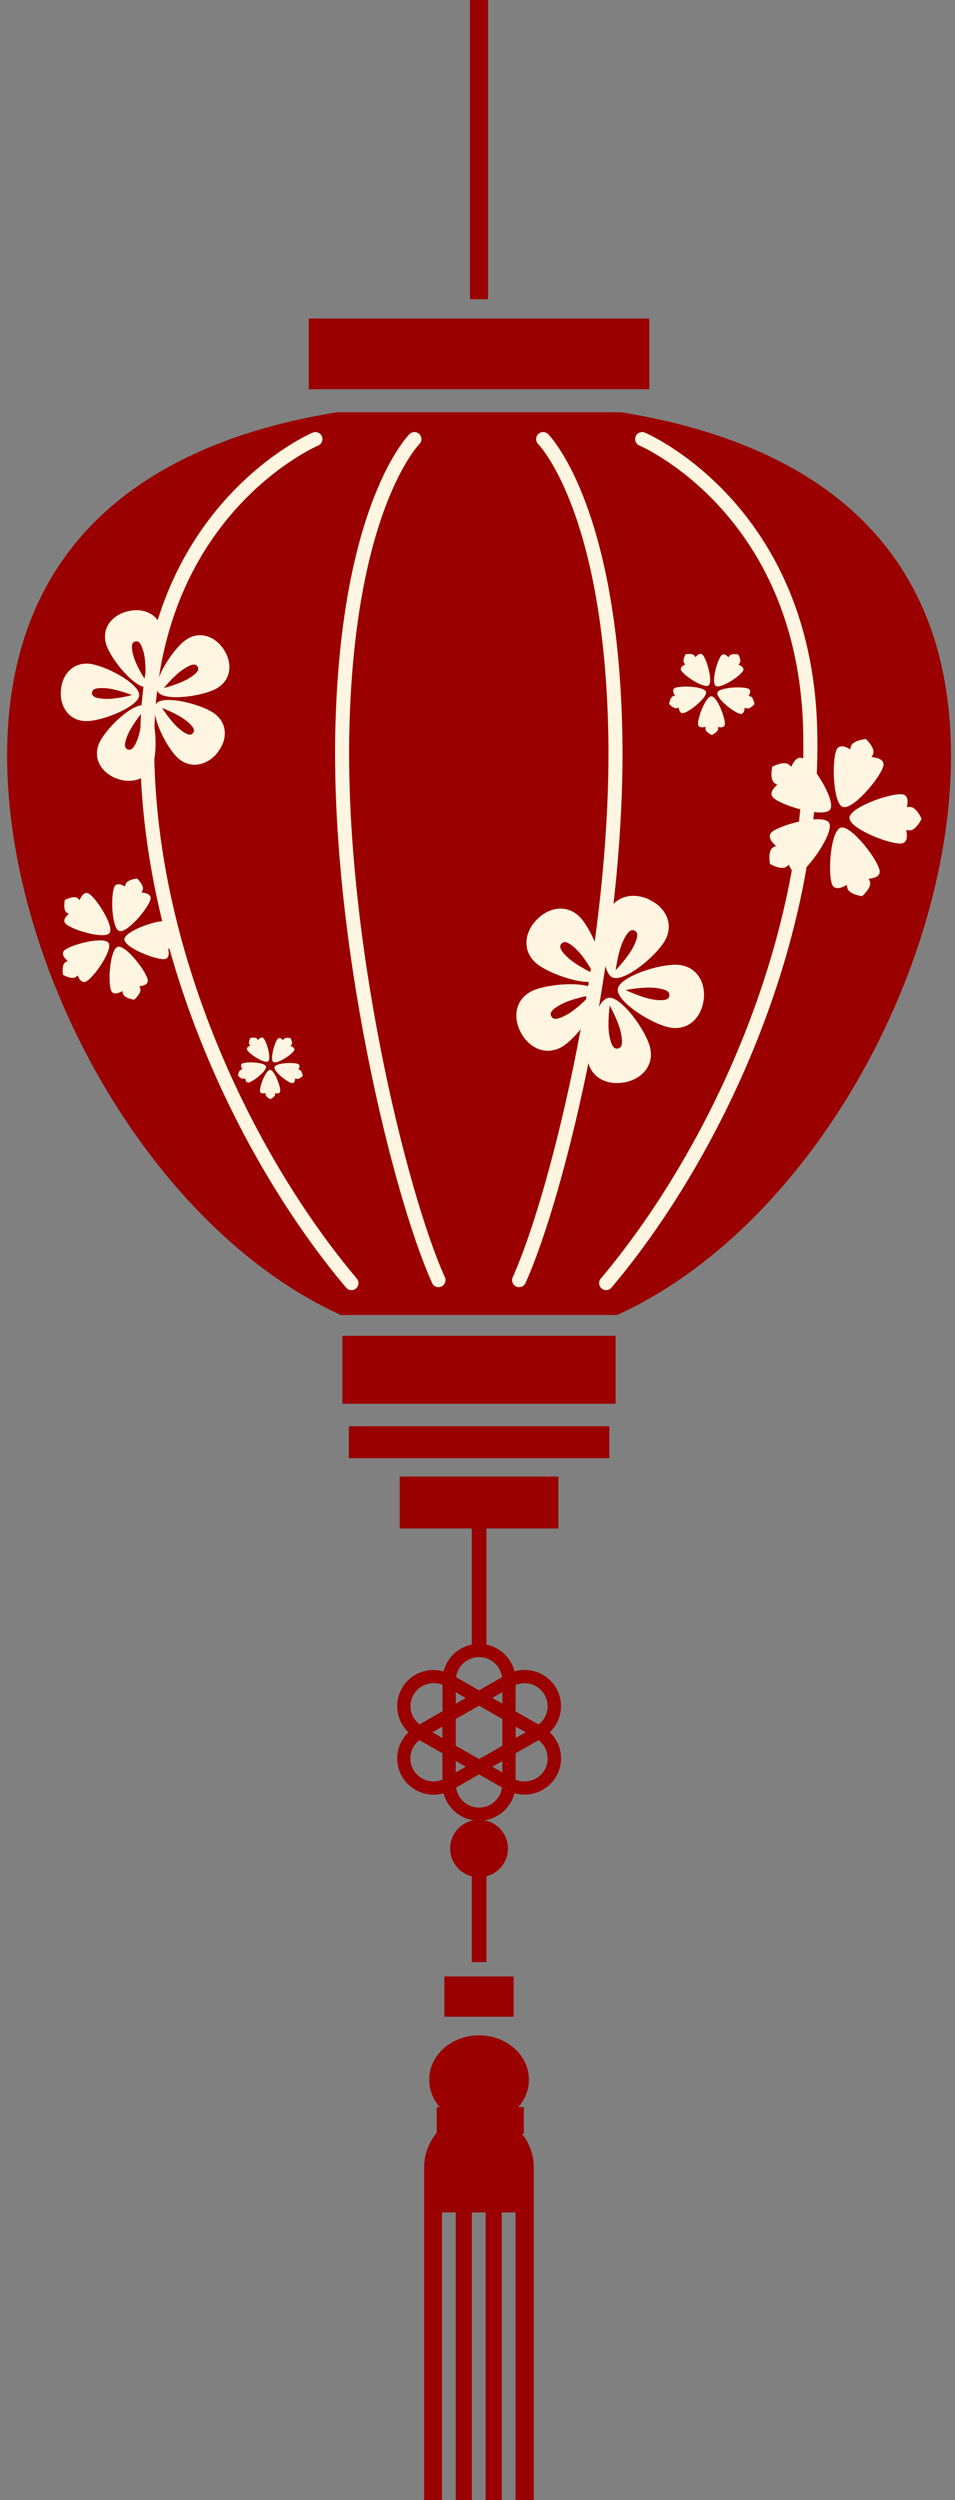 <svg width="68" height="178" viewBox="0 0 68 178" fill="none" xmlns="http://www.w3.org/2000/svg">
<rect x="0" y="0" width="68" height="178" fill="#808080" stroke="none"/>
<g id="frame" clip-path="url(#clip0_4426_2347)">
<path id="Vector" d="M43.833 95.106H24.379V99.945H43.833V95.106Z" fill="#9A0000"/>
<path id="Vector_2" d="M46.232 22.68H21.987V27.715H46.232V22.68Z" fill="#9A0000"/>
<path id="Vector_3" d="M43.386 101.547H24.839V103.819H43.386V101.547Z" fill="#9A0000"/>
<path id="Vector_4" d="M34.753 0H33.465V21.305H34.753V0Z" fill="#9A0000"/>
<path id="Vector_5" d="M39.145 123.338C39.479 123.018 39.73 122.614 39.855 122.152C40.034 121.481 39.945 120.782 39.599 120.189C38.99 119.139 37.755 118.682 36.634 118.996C36.347 117.875 35.327 117.039 34.11 117.039C32.893 117.039 31.867 117.875 31.587 119.002C31.139 118.878 30.668 118.866 30.209 118.984C29.535 119.162 28.974 119.589 28.628 120.189C28.282 120.788 28.192 121.481 28.371 122.152C28.497 122.614 28.747 123.012 29.081 123.338C28.747 123.658 28.497 124.062 28.371 124.524C28.192 125.194 28.282 125.894 28.628 126.487C28.974 127.086 29.535 127.513 30.209 127.691C30.435 127.751 30.662 127.78 30.889 127.78C31.127 127.78 31.36 127.745 31.587 127.68C31.873 128.801 32.893 129.631 34.11 129.631C35.327 129.631 36.347 128.801 36.634 127.674C36.866 127.739 37.099 127.774 37.338 127.774C38.239 127.774 39.115 127.312 39.599 126.481C39.945 125.882 40.04 125.188 39.855 124.518C39.73 124.056 39.479 123.658 39.145 123.332V123.338ZM37.338 119.839C37.91 119.839 38.471 120.135 38.775 120.663C38.996 121.043 39.056 121.487 38.937 121.914C38.841 122.27 38.632 122.567 38.346 122.786L36.711 121.849V119.963C36.914 119.88 37.123 119.844 37.332 119.844L37.338 119.839ZM35.769 126.197L35.059 125.788L35.769 125.378V126.197ZM34.11 125.242L32.452 124.293V122.389L34.11 121.44L35.769 122.395V124.299L34.11 125.248V125.242ZM32.452 125.378L33.162 125.788L32.452 126.197V125.378ZM31.503 123.747L30.793 123.338L31.503 122.929V123.747ZM32.452 120.485L33.162 120.894L32.452 121.304V120.485ZM35.769 121.298L35.059 120.888L35.769 120.479V121.298ZM36.717 122.929L37.427 123.338L36.717 123.747V122.929ZM34.11 117.982C34.945 117.982 35.638 118.605 35.745 119.412L34.11 120.349L32.476 119.412C32.583 118.605 33.275 117.982 34.11 117.982ZM29.445 120.657C29.666 120.277 30.024 120.005 30.453 119.892C30.596 119.856 30.745 119.833 30.889 119.833C31.104 119.833 31.312 119.874 31.509 119.951V121.837L29.875 122.774C29.588 122.555 29.379 122.258 29.284 121.903C29.171 121.476 29.224 121.031 29.445 120.651V120.657ZM30.447 126.784C30.018 126.671 29.66 126.398 29.439 126.019C29.218 125.639 29.159 125.194 29.278 124.767C29.373 124.411 29.582 124.115 29.869 123.895L31.503 124.833V126.713C31.169 126.849 30.805 126.879 30.447 126.784ZM34.11 128.7C33.269 128.7 32.583 128.077 32.476 127.27L34.11 126.333L35.745 127.27C35.638 128.077 34.945 128.7 34.11 128.7ZM38.775 126.019C38.358 126.742 37.469 127.021 36.711 126.713V124.833L38.346 123.895C38.632 124.115 38.841 124.411 38.937 124.767C39.05 125.194 38.996 125.639 38.775 126.019Z" fill="#9A0000"/>
<path id="Vector_6" d="M34.635 131.547H33.591V139.696H34.635V131.547Z" fill="#9A0000"/>
<path id="Vector_7" d="M34.635 108.457H33.591V117.294H34.635V108.457Z" fill="#9A0000"/>
<path id="Vector_8" d="M36.573 140.723H31.64V143.587H36.573V140.723Z" fill="#9A0000"/>
<path id="Vector_9" d="M36.168 131.613C36.168 132.74 35.249 133.659 34.11 133.659C32.971 133.659 32.052 132.746 32.052 131.613C32.052 130.48 32.971 129.566 34.11 129.566C35.249 129.566 36.168 130.48 36.168 131.613Z" fill="#9A0000"/>
<path id="Vector_10" d="M37.66 148.075C37.66 149.819 36.073 151.237 34.11 151.237C32.147 151.237 30.561 149.825 30.561 148.075C30.561 146.326 32.147 144.914 34.11 144.914C36.073 144.914 37.66 146.326 37.66 148.075Z" fill="#9A0000"/>
<path id="Vector_11" d="M34.11 150.434C31.962 150.434 30.202 152.183 30.202 154.318V178.002H31.467V157.521H32.451V178.002H33.597V157.521H34.581V178.002H35.726V157.521H36.711V178.002H38.005V154.318C38.005 152.183 36.245 150.434 34.098 150.434H34.11Z" fill="#9A0000"/>
<path id="Vector_12" d="M39.759 105.129H28.46V108.824H39.759V105.129Z" fill="#9A0000"/>
<path id="Vector_13" d="M37.296 150.027H31.098V151.908H37.296V150.027Z" fill="#9A0000"/>
<path id="Vector_14" d="M43.941 93.627C57.698 87.358 67.715 68.966 67.715 53.812C67.715 38.658 57.842 31.552 44.228 29.352H23.992C10.378 31.552 0.505 38.764 0.505 53.812C0.505 68.859 10.515 87.352 24.272 93.627H43.941Z" fill="#9A0000"/>
<path id="Vector_15" d="M29.509 31.262C29.509 31.262 24.808 35.935 24.385 51.647C23.973 66.73 28.442 84.986 31.222 91.143" stroke="#FFF5E0" stroke-linecap="round" stroke-linejoin="round"/>
<path id="Vector_16" d="M22.459 31.262C22.459 31.262 10.927 36.143 10.497 51.861C10.086 66.944 17.334 82.228 25.024 91.356" stroke="#FFF5E0" stroke-linecap="round" stroke-linejoin="round"/>
<path id="Vector_17" d="M38.674 31.262C38.674 31.262 43.375 35.935 43.799 51.647C44.21 66.73 39.742 84.986 36.962 91.143" stroke="#FFF5E0" stroke-linecap="round" stroke-linejoin="round"/>
<path id="Vector_18" d="M45.724 31.262C45.724 31.262 57.256 36.143 57.686 51.861C58.097 66.944 50.849 82.228 43.159 91.356" stroke="#FFF5E0" stroke-linecap="round" stroke-linejoin="round"/>
<path id="Vector_19" d="M62.059 53.892C62.107 53.827 62.143 53.756 62.173 53.679C62.328 53.246 61.66 52.617 61.66 52.617C61.66 52.617 60.747 52.694 60.592 53.127C60.568 53.198 60.55 53.276 60.55 53.353C60.15 53.115 59.703 52.985 59.536 53.453C59.214 54.367 59.339 57.22 60.007 57.451C60.699 57.688 62.555 55.529 62.877 54.616C63.05 54.118 62.555 53.952 62.065 53.898L62.059 53.892Z" fill="#FFF5E0"/>
<path id="Vector_20" d="M56.338 54.602C56.29 54.537 56.236 54.478 56.165 54.43C55.795 54.151 54.989 54.59 54.989 54.59C54.989 54.59 54.781 55.48 55.151 55.759C55.21 55.806 55.282 55.842 55.347 55.871C54.995 56.174 54.733 56.559 55.133 56.862C55.908 57.449 58.67 58.214 59.1 57.651C59.541 57.07 58.05 54.65 57.268 54.062C56.845 53.742 56.535 54.157 56.332 54.608L56.338 54.602Z" fill="#FFF5E0"/>
<path id="Vector_21" d="M55.253 60.237C55.175 60.261 55.104 60.296 55.032 60.344C54.65 60.605 54.823 61.506 54.823 61.506C54.823 61.506 55.611 61.981 55.993 61.714C56.058 61.672 56.112 61.619 56.16 61.559C56.339 61.986 56.625 62.354 57.042 62.07C57.842 61.518 59.429 59.14 59.023 58.564C58.606 57.965 55.825 58.63 55.026 59.187C54.591 59.489 54.889 59.917 55.259 60.237H55.253Z" fill="#FFF5E0"/>
<path id="Vector_22" d="M60.306 63.008C60.306 63.085 60.318 63.168 60.342 63.251C60.473 63.69 61.386 63.808 61.386 63.808C61.386 63.808 62.078 63.209 61.947 62.77C61.923 62.693 61.893 62.628 61.852 62.563C62.317 62.521 62.758 62.367 62.609 61.886C62.329 60.955 60.545 58.725 59.865 58.927C59.167 59.135 58.94 61.97 59.221 62.901C59.376 63.405 59.877 63.251 60.3 63.008H60.306Z" fill="#FFF5E0"/>
<path id="Vector_23" d="M64.517 59.08C64.595 59.104 64.672 59.121 64.762 59.121C65.227 59.133 65.621 58.303 65.621 58.303C65.621 58.303 65.263 57.461 64.798 57.449C64.72 57.449 64.643 57.455 64.571 57.473C64.678 57.022 64.66 56.553 64.159 56.547C63.181 56.524 60.496 57.52 60.484 58.226C60.467 58.955 63.109 60.041 64.088 60.059C64.619 60.07 64.625 59.548 64.523 59.074L64.517 59.08Z" fill="#FFF5E0"/>
<path id="Vector_24" d="M46.238 64.049C45.105 63.515 43.858 63.77 43.321 64.897C42.784 66.024 42.772 69.203 43.595 69.589C44.443 69.986 46.883 67.958 47.419 66.831C47.956 65.704 47.366 64.589 46.232 64.055L46.238 64.049ZM43.84 69.085C43.84 69.085 44.001 67.774 44.371 66.991C44.741 66.214 44.974 66.166 45.182 66.261C45.391 66.362 45.505 66.57 45.129 67.347C44.759 68.124 43.834 69.079 43.834 69.079L43.84 69.085Z" fill="#FFF5E0"/>
<path id="Vector_25" d="M38.196 65.498C37.337 66.405 37.194 67.662 38.107 68.517C39.02 69.371 42.056 70.361 42.683 69.703C43.327 69.027 42.134 66.085 41.227 65.231C40.32 64.377 39.061 64.59 38.202 65.498H38.196ZM42.271 69.323C42.271 69.323 41.066 68.766 40.434 68.178C39.801 67.585 39.831 67.354 39.986 67.182C40.147 67.016 40.38 66.975 41.012 67.568C41.645 68.161 42.271 69.323 42.271 69.323Z" fill="#FFF5E0"/>
<path id="Vector_26" d="M37.099 73.545C37.701 74.636 38.859 75.158 39.956 74.565C41.054 73.972 42.945 71.404 42.51 70.609C42.062 69.79 38.883 70.01 37.785 70.609C36.687 71.208 36.502 72.46 37.105 73.551L37.099 73.545ZM42.014 70.87C42.014 70.87 41.108 71.837 40.35 72.252C39.592 72.667 39.372 72.566 39.258 72.365C39.145 72.163 39.181 71.926 39.944 71.516C40.702 71.101 42.014 70.87 42.014 70.87Z" fill="#FFF5E0"/>
<path id="Vector_27" d="M44.455 77.069C45.684 76.838 46.542 75.906 46.31 74.679C46.077 73.457 44.21 70.877 43.315 71.043C42.39 71.215 41.621 74.287 41.853 75.509C42.086 76.731 43.226 77.294 44.455 77.063V77.069ZM43.416 71.594C43.416 71.594 44.067 72.751 44.222 73.593C44.383 74.441 44.222 74.613 43.995 74.655C43.769 74.696 43.554 74.59 43.393 73.747C43.232 72.905 43.416 71.588 43.416 71.588V71.594Z" fill="#FFF5E0"/>
<path id="Vector_28" d="M50.104 71.202C50.265 69.968 49.639 68.865 48.392 68.705C47.151 68.545 44.108 69.517 43.989 70.413C43.87 71.338 46.566 73.017 47.813 73.177C49.054 73.337 49.943 72.43 50.104 71.196V71.202ZM44.544 70.49C44.544 70.49 45.85 70.235 46.71 70.342C47.569 70.455 47.688 70.656 47.658 70.888C47.628 71.119 47.461 71.285 46.602 71.178C45.743 71.066 44.544 70.49 44.544 70.49Z" fill="#FFF5E0"/>
<path id="Vector_29" d="M10.074 63.535C10.109 63.488 10.139 63.429 10.163 63.369C10.282 63.031 9.763 62.551 9.763 62.551C9.763 62.551 9.059 62.61 8.94 62.948C8.922 63.008 8.91 63.061 8.904 63.12C8.6 62.936 8.248 62.836 8.123 63.197C7.872 63.903 7.968 66.098 8.487 66.281C9.018 66.465 10.45 64.799 10.7 64.093C10.837 63.707 10.455 63.577 10.074 63.541V63.535Z" fill="#FFF5E0"/>
<path id="Vector_30" d="M5.659 64.087C5.624 64.04 5.582 63.992 5.528 63.95C5.242 63.737 4.621 64.075 4.621 64.075C4.621 64.075 4.46 64.763 4.747 64.977C4.794 65.012 4.848 65.042 4.902 65.06C4.633 65.291 4.424 65.588 4.735 65.825C5.331 66.275 7.461 66.869 7.795 66.436C8.135 65.991 6.984 64.123 6.387 63.666C6.059 63.417 5.82 63.743 5.665 64.087H5.659Z" fill="#FFF5E0"/>
<path id="Vector_31" d="M4.818 68.428C4.759 68.446 4.699 68.475 4.651 68.511C4.359 68.713 4.49 69.407 4.49 69.407C4.49 69.407 5.099 69.768 5.391 69.567C5.439 69.531 5.481 69.49 5.522 69.448C5.66 69.774 5.88 70.059 6.202 69.84C6.823 69.413 8.046 67.58 7.73 67.135C7.408 66.672 5.266 67.188 4.645 67.615C4.311 67.847 4.544 68.179 4.824 68.428H4.818Z" fill="#FFF5E0"/>
<path id="Vector_32" d="M8.72 70.561C8.72 70.621 8.726 70.686 8.75 70.745C8.851 71.084 9.555 71.178 9.555 71.178C9.555 71.178 10.092 70.716 9.99 70.378C9.973 70.318 9.949 70.265 9.919 70.218C10.277 70.188 10.617 70.063 10.504 69.696C10.289 68.978 8.911 67.258 8.386 67.412C7.849 67.572 7.676 69.761 7.891 70.472C8.01 70.864 8.398 70.745 8.72 70.556V70.561Z" fill="#FFF5E0"/>
<path id="Vector_33" d="M11.966 67.54C12.025 67.557 12.085 67.569 12.151 67.569C12.508 67.575 12.813 66.941 12.813 66.941C12.813 66.941 12.538 66.294 12.18 66.282C12.121 66.282 12.061 66.288 12.007 66.3C12.091 65.95 12.079 65.594 11.691 65.582C10.94 65.564 8.869 66.336 8.857 66.875C8.846 67.433 10.88 68.275 11.637 68.293C12.049 68.299 12.055 67.901 11.972 67.534L11.966 67.54Z" fill="#FFF5E0"/>
<path id="Vector_34" d="M9.065 43.527C7.967 43.812 7.252 44.713 7.538 45.804C7.824 46.896 9.68 49.114 10.479 48.906C11.302 48.693 11.809 45.864 11.517 44.772C11.231 43.681 10.163 43.242 9.065 43.533V43.527ZM10.348 48.414C10.348 48.414 9.686 47.412 9.489 46.653C9.292 45.899 9.423 45.727 9.626 45.674C9.829 45.62 10.032 45.704 10.229 46.457C10.425 47.21 10.348 48.408 10.348 48.408V48.414Z" fill="#FFF5E0"/>
<path id="Vector_35" d="M4.329 49.193C4.263 50.32 4.902 51.275 6.035 51.34C7.169 51.405 9.859 50.332 9.913 49.513C9.96 48.671 7.413 47.319 6.28 47.253C5.146 47.188 4.4 48.06 4.335 49.193H4.329ZM9.4 49.489C9.4 49.489 8.236 49.804 7.449 49.756C6.661 49.709 6.542 49.531 6.554 49.323C6.566 49.116 6.709 48.95 7.491 48.997C8.278 49.045 9.394 49.489 9.394 49.489H9.4Z" fill="#FFF5E0"/>
<path id="Vector_36" d="M8.285 55.421C9.34 55.83 10.456 55.522 10.868 54.472C11.279 53.422 11.088 50.545 10.319 50.243C9.525 49.935 7.449 51.927 7.032 52.983C6.62 54.033 7.223 55.012 8.285 55.421ZM10.134 50.718C10.134 50.718 10.074 51.916 9.788 52.645C9.502 53.375 9.293 53.434 9.096 53.357C8.899 53.28 8.786 53.096 9.072 52.372C9.358 51.649 10.134 50.723 10.134 50.723V50.718Z" fill="#FFF5E0"/>
<path id="Vector_37" d="M15.462 53.606C16.184 52.734 16.231 51.59 15.354 50.872C14.477 50.154 11.662 49.448 11.143 50.083C10.606 50.736 11.864 53.321 12.747 54.039C13.63 54.757 14.746 54.484 15.468 53.612L15.462 53.606ZM11.536 50.403C11.536 50.403 12.664 50.83 13.272 51.323C13.881 51.821 13.875 52.034 13.738 52.194C13.606 52.355 13.392 52.408 12.789 51.91C12.181 51.412 11.536 50.397 11.536 50.397V50.403Z" fill="#FFF5E0"/>
<path id="Vector_38" d="M15.944 46.258C15.329 45.309 14.249 44.906 13.295 45.517C12.34 46.128 10.795 48.566 11.237 49.26C11.696 49.971 14.56 49.574 15.514 48.963C16.469 48.352 16.558 47.207 15.944 46.258ZM11.666 48.987C11.666 48.987 12.424 48.05 13.086 47.628C13.748 47.207 13.951 47.279 14.065 47.456C14.178 47.634 14.16 47.848 13.498 48.269C12.836 48.69 11.666 48.987 11.666 48.987Z" fill="#FFF5E0"/>
<path id="Vector_39" d="M52.574 47.319C52.609 47.295 52.639 47.26 52.669 47.224C52.818 47.023 52.568 46.596 52.568 46.596C52.568 46.596 52.084 46.495 51.935 46.696C51.911 46.732 51.894 46.767 51.876 46.803C51.709 46.619 51.494 46.483 51.339 46.696C51.028 47.117 50.647 48.606 50.957 48.832C51.273 49.063 52.574 48.233 52.878 47.811C53.045 47.58 52.818 47.42 52.574 47.319Z" fill="#FFF5E0"/>
<path id="Vector_40" d="M49.508 46.803C49.496 46.762 49.473 46.726 49.449 46.685C49.3 46.483 48.816 46.584 48.816 46.584C48.816 46.584 48.572 47.011 48.715 47.213C48.739 47.248 48.769 47.278 48.798 47.302C48.572 47.403 48.375 47.563 48.53 47.782C48.84 48.203 50.147 49.028 50.451 48.802C50.767 48.571 50.379 47.088 50.069 46.667C49.902 46.436 49.675 46.602 49.502 46.803H49.508Z" fill="#FFF5E0"/>
<path id="Vector_41" d="M48.07 49.541C48.028 49.541 47.981 49.547 47.939 49.565C47.7 49.642 47.647 50.129 47.647 50.129C47.647 50.129 47.981 50.496 48.213 50.419C48.255 50.407 48.291 50.39 48.327 50.366C48.356 50.615 48.446 50.846 48.702 50.763C49.203 50.603 50.391 49.619 50.271 49.257C50.152 48.883 48.613 48.8 48.112 48.96C47.837 49.049 47.927 49.316 48.064 49.541H48.07Z" fill="#FFF5E0"/>
<path id="Vector_42" d="M50.247 51.749C50.235 51.79 50.229 51.832 50.229 51.879C50.229 52.129 50.682 52.33 50.682 52.33C50.682 52.33 51.136 52.129 51.136 51.879C51.136 51.838 51.13 51.796 51.118 51.761C51.363 51.814 51.613 51.802 51.613 51.529C51.613 51.008 51.04 49.578 50.659 49.578C50.265 49.578 49.704 51.008 49.704 51.529C49.704 51.814 49.984 51.814 50.241 51.749H50.247Z" fill="#FFF5E0"/>
<path id="Vector_43" d="M53.033 50.375C53.069 50.398 53.111 50.422 53.153 50.434C53.391 50.511 53.719 50.143 53.719 50.143C53.719 50.143 53.666 49.651 53.427 49.58C53.385 49.568 53.344 49.562 53.308 49.556C53.433 49.343 53.499 49.099 53.242 49.017C52.741 48.856 51.202 48.951 51.083 49.313C50.963 49.687 52.156 50.654 52.651 50.814C52.926 50.903 53.01 50.636 53.027 50.375H53.033Z" fill="#FFF5E0"/>
<path id="Vector_44" d="M20.686 74.456C20.686 74.456 20.734 74.414 20.758 74.384C20.871 74.23 20.68 73.91 20.68 73.91C20.68 73.91 20.311 73.833 20.203 73.987C20.185 74.011 20.167 74.04 20.161 74.07C20.036 73.928 19.875 73.827 19.75 73.993C19.517 74.313 19.225 75.44 19.457 75.612C19.702 75.784 20.68 75.155 20.919 74.835C21.044 74.663 20.871 74.539 20.686 74.462V74.456Z" fill="#FFF5E0"/>
<path id="Vector_45" d="M18.361 74.061C18.349 74.031 18.337 74.002 18.313 73.972C18.2 73.818 17.836 73.895 17.836 73.895C17.836 73.895 17.651 74.221 17.758 74.37C17.776 74.393 17.8 74.417 17.824 74.435C17.651 74.512 17.502 74.631 17.621 74.797C17.854 75.117 18.844 75.74 19.083 75.574C19.327 75.402 19.029 74.275 18.79 73.954C18.665 73.782 18.492 73.907 18.361 74.055V74.061Z" fill="#FFF5E0"/>
<path id="Vector_46" d="M17.269 76.14C17.234 76.14 17.204 76.146 17.168 76.158C16.989 76.217 16.947 76.585 16.947 76.585C16.947 76.585 17.198 76.863 17.377 76.804C17.407 76.792 17.436 76.78 17.46 76.763C17.478 76.952 17.55 77.13 17.747 77.065C18.128 76.941 19.029 76.199 18.94 75.926C18.85 75.642 17.681 75.576 17.299 75.701C17.09 75.766 17.162 75.968 17.264 76.14H17.269Z" fill="#FFF5E0"/>
<path id="Vector_47" d="M18.921 77.819C18.91 77.848 18.91 77.884 18.91 77.919C18.91 78.109 19.25 78.258 19.25 78.258C19.25 78.258 19.59 78.103 19.59 77.919C19.59 77.89 19.59 77.854 19.578 77.831C19.763 77.872 19.953 77.86 19.953 77.653C19.953 77.255 19.518 76.176 19.232 76.176C18.933 76.176 18.51 77.261 18.51 77.659C18.51 77.872 18.724 77.872 18.921 77.825V77.819Z" fill="#FFF5E0"/>
<path id="Vector_48" d="M21.033 76.773C21.033 76.773 21.092 76.809 21.122 76.815C21.301 76.874 21.552 76.596 21.552 76.596C21.552 76.596 21.51 76.222 21.331 76.168C21.301 76.157 21.271 76.151 21.241 76.151C21.337 75.985 21.385 75.801 21.188 75.742C20.806 75.617 19.637 75.694 19.547 75.967C19.458 76.251 20.359 76.987 20.74 77.106C20.949 77.171 21.009 76.969 21.027 76.768L21.033 76.773Z" fill="#FFF5E0"/>
</g>
<defs>
<clipPath id="clip0_4426_2347">
<rect width="67.21" height="178" fill="white" transform="translate(0.505)"/>
</clipPath>
</defs>
</svg>
